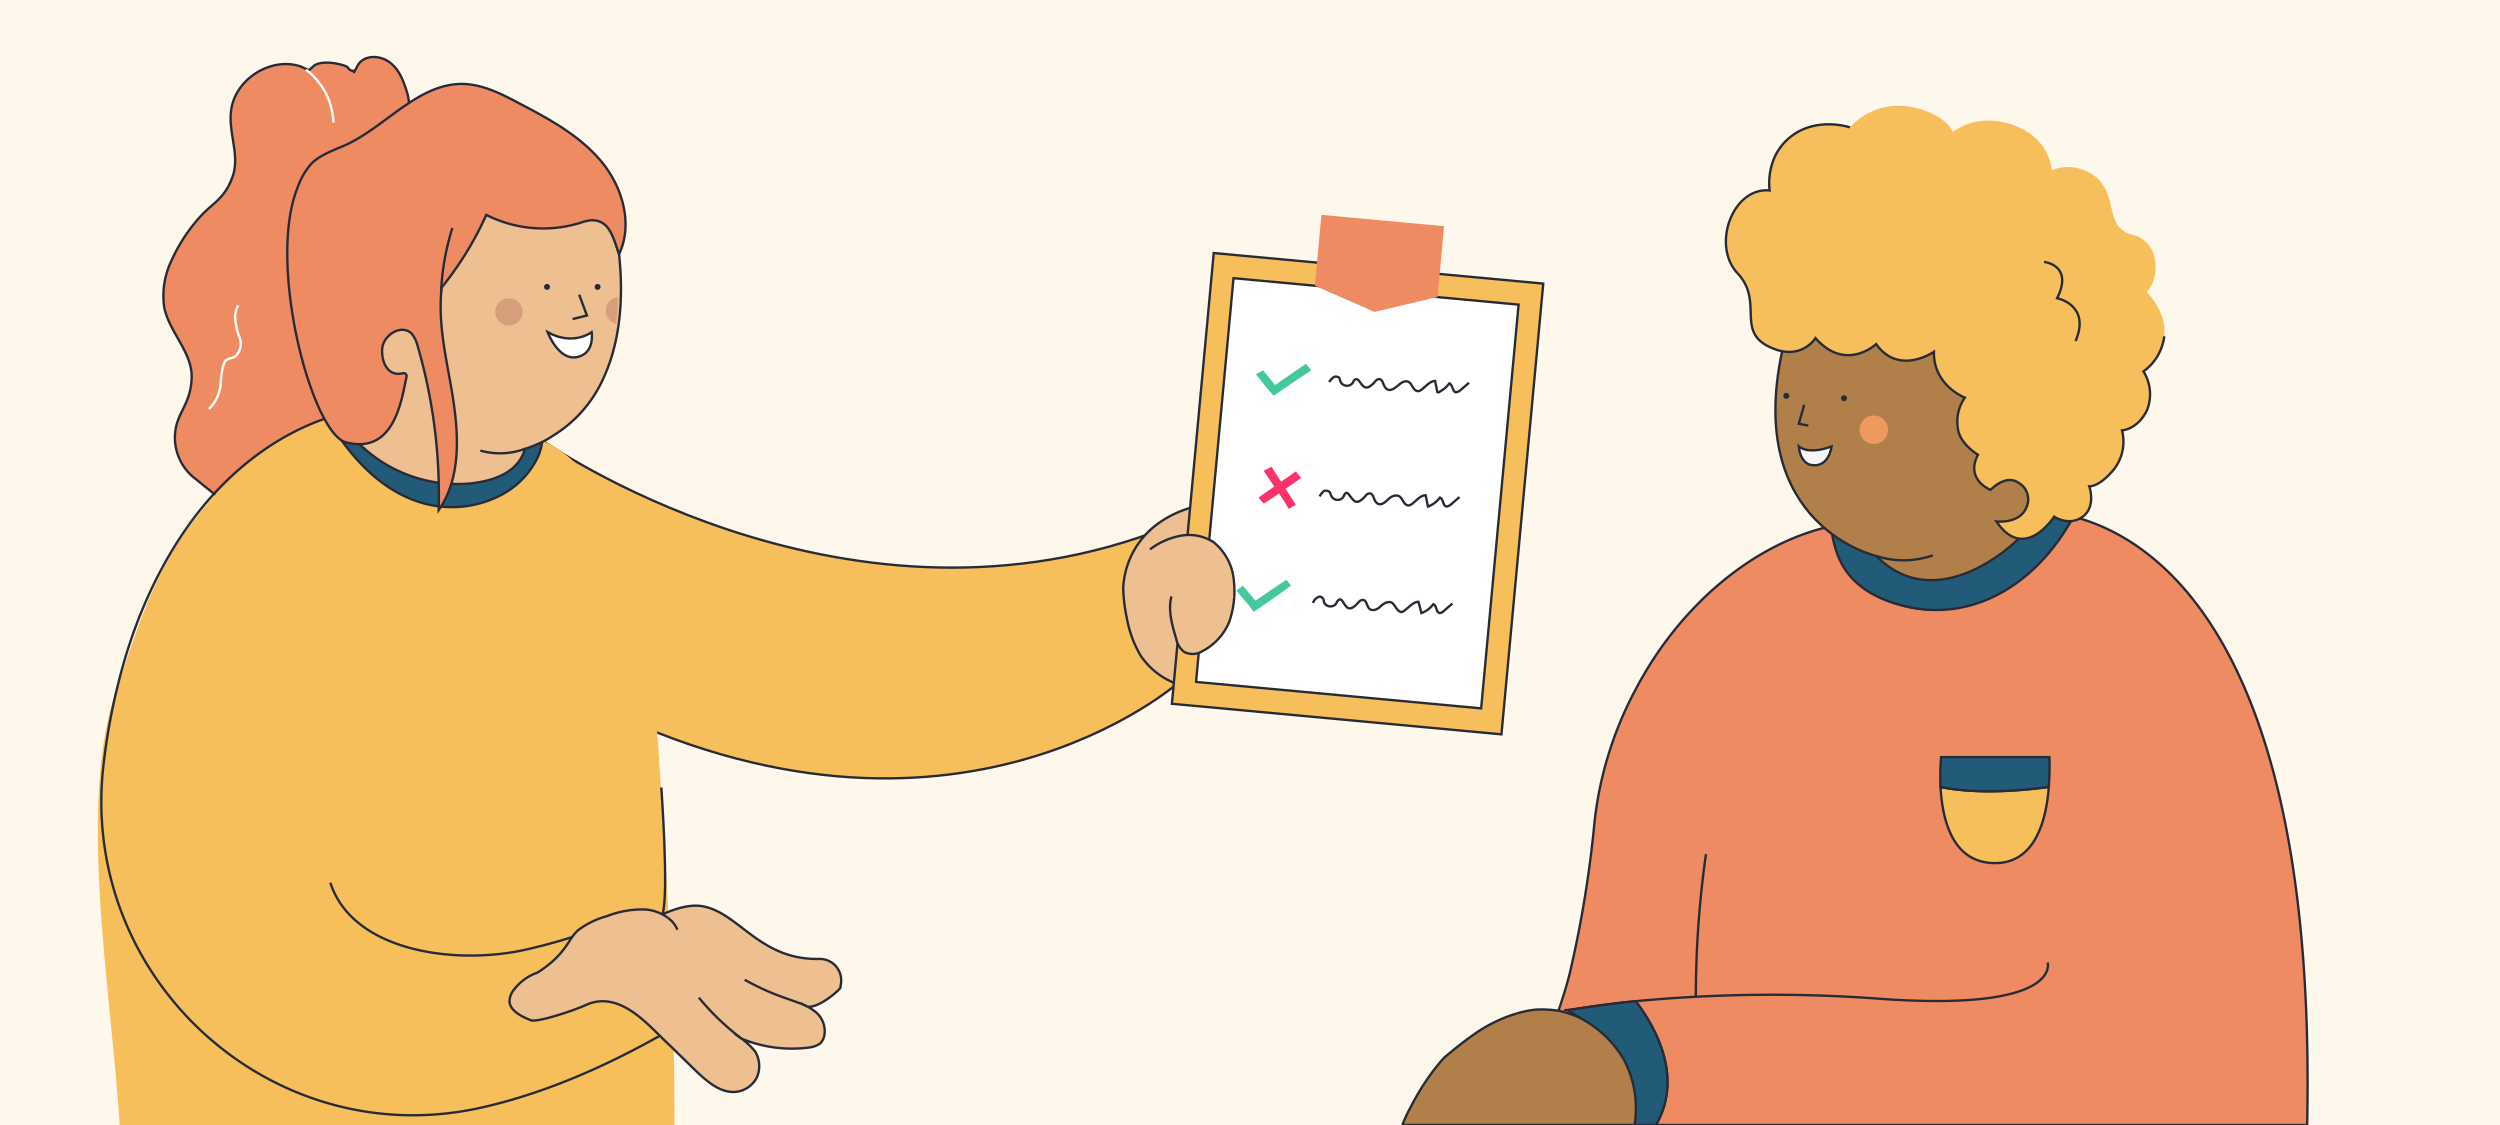 <?xml version="1.0" encoding="utf-8"?>
<svg xmlns="http://www.w3.org/2000/svg" data-name="Capa 1" id="Capa_1" viewBox="0 0 420 189">
  <defs>
    <style>.cls-1{fill:#fef7eb;}.cls-16,.cls-2{fill:#ef8b63;}.cls-12,.cls-14,.cls-2,.cls-4,.cls-5,.cls-6,.cls-7,.cls-9{stroke:#272b36;}.cls-12,.cls-14,.cls-2,.cls-3,.cls-4,.cls-5,.cls-6,.cls-7,.cls-9{stroke-miterlimit:10;stroke-width:0.4px;}.cls-3,.cls-4{fill:none;}.cls-3{stroke:#fff;}.cls-5{fill:#215b77;}.cls-6,.cls-8{fill:#f7bf5c;}.cls-7{fill:#b17f49;}.cls-9{fill:#f9f9f9;}.cls-10{fill:#272b36;}.cls-11{fill:#ef995e;}.cls-12{fill:#edbf91;}.cls-13{fill:#d69f7b;}.cls-14{fill:#fff;}.cls-15{fill:#45c8a0;}.cls-17{fill:#fa3369;}</style>
  </defs>
  <rect class="cls-1" height="189" width="420"/>
  <path class="cls-2" d="M50.6,11.2c-5.1-1.8-11.3,2.2-11.8,7.6-.4,3.6,1.5,7.3.3,10.8s-3.1,4.4-5,6.3a28.1,28.1,0,0,0-5.3,7.9,13.6,13.6,0,0,0-1.2,7.9c.9,4.2,4.7,7.5,4.6,11.7s-2.2,5.7-2.7,8.7a8.7,8.7,0,0,0,2.9,8L57.1,100,70.2,25.6l-1.7-9.7c-.6-2-1.3-4.1-3-5.4s-4.4-1.3-5.4.5-.4.9-.8.9-.7-.3-.9-.6-3.9-1.4-5.6-.3l-.9.8Z"/>
  <path class="cls-3" d="M56,20.6a11.6,11.6,0,0,0-4.6-8.9"/>
  <path class="cls-3" d="M40,51.3a5.3,5.3,0,0,0-.5,1.8,10.9,10.9,0,0,0,.7,3.5,2.9,2.9,0,0,1-.7,3.3c-.5.3-1.2.3-1.6.7s-.7,2.1-.8,3.3a6.7,6.7,0,0,1-2,4.8"/>
  <path class="cls-2" d="M387.6,189H278.2c4.5-7.9.2-16-3.4-20.8-5.9.6-9.9,1.3-11.4,1.5l1.8,1.2a11.8,11.8,0,0,1,4.9,9.3,12.2,12.2,0,0,1-3.9,8.8H250v-3.2l5.9-5.9,5.1-8.4a14.7,14.7,0,0,0,.8-1.7l.3-.8c.4-1.3,1-3,1.6-5.4a189.6,189.6,0,0,0,4.2-25.7,61.4,61.4,0,0,1,6.9-22.1c7.4-14.1,19.8-24.5,32.8-27.4.6,4.3,3.1,11.5,13.2,13.6s21.8-4.5,27.5-15.2C361.7,90.2,389.3,107.2,387.6,189Z"/>
  <path class="cls-4" d="M344,161.7s2.6,8.3-28.1,6.1a243.4,243.4,0,0,0-41.1.4"/>
  <path class="cls-4" d="M263.4,169.7h-.6"/>
  <path class="cls-4" d="M284.9,167.5a170.9,170.9,0,0,1,1.7-24"/>
  <path class="cls-5" d="M348.3,86.8c-5.7,10.7-16.1,17.6-27.5,15.2s-12.6-9.3-13.2-13.6a29.7,29.7,0,0,1,4.3-.6c20.9-1.9,29.3-1.9,29.3-1.9A24.6,24.6,0,0,1,348.3,86.8Z"/>
  <path class="cls-6" d="M344.2,132.2c-.4,5.4-2.2,13-9.3,12.8s-8.6-7.6-8.9-12.8C328.8,132.8,334.7,133.5,344.2,132.2Z"/>
  <path class="cls-5" d="M344.2,132.2c-9.5,1.3-15.4.6-18.2,0a44.1,44.1,0,0,1,.1-5h18.2A47.7,47.7,0,0,1,344.2,132.2Z"/>
  <path class="cls-5" d="M278.2,189h-12a12.2,12.2,0,0,0,3.9-8.8,11.8,11.8,0,0,0-4.9-9.3l-1.8-1.2c1.5-.2,5.5-.9,11.4-1.5C278.4,173,282.7,181.1,278.2,189Z"/>
  <path class="cls-7" d="M315.2,93.4s-22.1-5-15.8-34.4l8.1-10.8,19.4-.8,9.2,11.7,9,16.5v8.2l-2.4,3.7L338.6,91S325.5,103.8,315.2,93.4Z"/>
  <path class="cls-8" d="M315.2,57.8s-5.1,4.8-10.2-1c0,0-2.5,4.1-7.9,1.4s-.8-7.6-5.2-12.3-.8-14.5,5.4-13.9c0,0-.9-5.5,3.5-9s10-1.6,10-1.6a10.9,10.9,0,0,1,9.8-3.5c6.2,1,7.5,4.3,7.5,4.3s3.8-3.4,10.1-1.2,6.5,7.6,6.5,7.6a7.3,7.3,0,0,1,7.7,1.4c3.5,3.4,1.1,8.3,6,9.5s4.2,8.1,2.2,9.5c0,0,3.5,3.4,3,7.5a8.6,8.6,0,0,1-3.5,5.9,7.2,7.2,0,0,1,.6,6.5c-1.6,3.3-4.2,3.4-4.2,3.4a7.6,7.6,0,0,1-1.4,6.6c-2.5,3-4.1,2.8-4.1,2.8s1.2,3.4-1.1,5.1-4.8,0-4.8,0-5,7.8-9.7.8c0,0,4,.5,5.1-2.5a3.2,3.2,0,0,0-1.4-4c-1-.7-2.6-.8-4.7,1.2,0,0-4.3-1.7-2.1-5.9,0,0-3.2-1.9-3.4-4.6a7,7,0,0,1,1.2-5s-5.3-2-5.2-7.7C324.9,59.1,319,63.2,315.2,57.8Z"/>
  <path class="cls-4" d="M343.4,44s5,.5,2.2,6.1c0,0,5.7,1.1,3.1,7.2"/>
  <polyline class="cls-4" points="303.1 68 302.2 71.2 303.8 71.5"/>
  <path class="cls-9" d="M302.2,75s1.5,1.5,5.5,0c0,0-.4,3.7-3.5,3.1C304.2,78.1,302.5,77.9,302.2,75Z"/>
  <path class="cls-10" d="M300.1,67a.5.5,0,0,0,0-1,.5.5,0,0,0,0,1Z"/>
  <path class="cls-10" d="M309.8,67.4a.5.5,0,0,0,0-1,.5.5,0,1,0,0,1Z"/>
  <circle class="cls-11" cx="314.8" cy="72.2" r="2.4"/>
  <path class="cls-4" d="M315.2,93.4a14.8,14.8,0,0,0,9.5-.1"/>
  <path class="cls-7" d="M274.6,189h-39a20.9,20.9,0,0,1,1.4-3,38.4,38.4,0,0,1,5.6-8.3c1.8-1.5,3.4-2.8,5-3.9a24.4,24.4,0,0,1,7.1-3.5,16.7,16.7,0,0,1,3.5-.7h.1a19.4,19.4,0,0,1,3.5.2,16.9,16.9,0,0,1,3.4,1.1,18.2,18.2,0,0,1,7.6,7.1A17.4,17.4,0,0,1,274.6,189Z"/>
  <path class="cls-4" d="M363.6,56.5a8.6,8.6,0,0,1-3.5,5.9,7.2,7.2,0,0,1,.6,6.5c-1.6,3.3-4.2,3.4-4.2,3.4a7.6,7.6,0,0,1-1.4,6.6c-2.5,3-4.1,2.8-4.1,2.8s1.2,3.4-1.1,5.1-4.8,0-4.8,0-5,7.8-9.7.8c0,0,4,.5,5.1-2.5a3.2,3.2,0,0,0-1.4-4c-1-.7-2.6-.8-4.7,1.2,0,0-4.3-1.7-2.1-5.9,0,0-3.2-1.9-3.4-4.6a7,7,0,0,1,1.2-5s-5.3-2-5.2-7.7c0,0-5.9,4.1-9.7-1.3,0,0-5.1,4.8-10.2-1,0,0-2.5,4.1-7.9,1.4s-.8-7.6-5.2-12.3-.8-14.5,5.4-13.9c0,0-.9-5.5,3.5-9s10-1.6,10-1.6"/>
  <path class="cls-6" d="M91.1,74s49.5,35,102.8,15.4l4.3,25.1s-38,34-98.7,3.7S79,92.5,79,92.5Z"/>
  <path class="cls-8" d="M20.1,189h93.2c0-14.5-.2-26.3-2.9-66.1a135.9,135.9,0,0,0-3.9-26.2C104.8,90,100.3,78,91.1,74a5.2,5.2,0,0,0-3.5-.2c-.1,1-6.1,1.8-6.6,2.8-1.1,2.5-7.4,1.1-9.9,2.4s6.3-1.2,1.9-2.4c-7.4-1.9-9.9,1.1-13.7-5.5-.8-.1,5.9-1.7,5.2-2.2s-8.4.8-10.1,1.5C43.4,74.8,36.5,81.8,31,89.6s-8.3,17.1-11.4,26.1C12.9,135,18.7,166.2,20.1,189Z"/>
  <path class="cls-5" d="M54.8,70c3.8,6.5,9.1,12.6,16.5,14.6A17.9,17.9,0,0,0,84.5,83a14.1,14.1,0,0,0,5.7-5.9,8.5,8.5,0,0,0,.9-3.1l-3-1.3a12.4,12.4,0,0,1-2.5,3.9A13,13,0,0,1,79,80.4,15.9,15.9,0,0,1,67,78a22.6,22.6,0,0,1-7.6-9.7V68a4.6,4.6,0,0,1-2.9,2Z"/>
  <path class="cls-4" d="M54.4,70.4c-9.3,3.3-17.2,10-22.9,18.1s-9.5,17.4-11.8,27a104.7,104.7,0,0,0-2.4,13.8C13.7,165,46.2,194.1,81.2,186c9.2-2.1,19.4-6.1,30.9-12.7"/>
  <path class="cls-4" d="M55.5,148.3c3.8,11.7,21.3,13.9,33,11.2a93.7,93.7,0,0,0,14.1-4.4"/>
  <path class="cls-12" d="M111.3,153.6c2.3-1,5-1.9,7.4-1.2,5.7,1.5,9.3,8.9,18.9,8.7a3.6,3.6,0,0,1,3.7,4c0,.2-.1.5-.1.8s-3.7,3.6-5.6,3.2l-.8-.4a8.1,8.1,0,0,1,1.8,1,4.2,4.2,0,0,1,1.9,4.2,2.7,2.7,0,0,1-.7,1.4,4.3,4.3,0,0,1-2,.7,22.2,22.2,0,0,1-11.2-1.5,12,12,0,0,1,2.3,2.2,4.8,4.8,0,0,1,.3,4.2,4.5,4.5,0,0,1-3.3,2.5c-2.7.4-5-1.6-7-3.5l-4.4-4.3c-3.4-3.1-8.3-9.5-14.2-6.7-2,.9-8,2.9-9.1,2.5s-3.6-1.5-3.6-3.2a3.2,3.2,0,0,1,.8-2,8.3,8.3,0,0,1,3.9-2.8c5.3-3.4,5.1-6,7.2-7.4a14.3,14.3,0,0,1,4.5-2.1,16.2,16.2,0,0,1,6.5-1.1,7.3,7.3,0,0,1,3.7,1.4"/>
  <path class="cls-12" d="M113.8,156.2a4.5,4.5,0,0,0-1.6-2"/>
  <path class="cls-12" d="M125.1,164.6a42.8,42.8,0,0,0,6.9,3.1l2.8,1"/>
  <path class="cls-12" d="M117.4,167.6a42.9,42.9,0,0,0,7.2,6.9"/>
  <path class="cls-4" d="M111.1,132.3s1.3,17.9.2,21.3"/>
  <path class="cls-4" d="M88.1,72.4a22.8,22.8,0,0,1-10.7.3"/>
  <path class="cls-12" d="M56.1,39.3l.6,31.4L59.8,74a23.6,23.6,0,0,0,19.4,7.2c4.2-.5,7.9-2,9-5.8a13.3,13.3,0,0,0,2.1-.8h0a13.4,13.4,0,0,0,2.6-1.4,21.6,21.6,0,0,0,8.4-9.5c1.9-4,3.8-10.8,2.7-21l-3.3-10.8L86,26.4Z"/>
  <polyline class="cls-4" points="97.3 49.5 98.6 53 96.2 53.6"/>
  <path class="cls-13" d="M103.8,49.9a31.9,31.9,0,0,1-.3,4.5,2.2,2.2,0,0,1-1.7-2.4A2.3,2.3,0,0,1,103.8,49.9Z"/>
  <circle class="cls-13" cx="85.5" cy="52.4" r="2.3"/>
  <path class="cls-14" d="M92,55.8c4.3,2.4,7.4,0,7.4,0s.6,3.6-2.5,4.2S92,55.8,92,55.8Z"/>
  <path class="cls-4" d="M88.2,75.4a12.1,12.1,0,0,1-7.5.3"/>
  <circle class="cls-10" cx="91.9" cy="48.2" r="0.5"/>
  <circle class="cls-10" cx="100.4" cy="48.2" r="0.5"/>
  <path class="cls-2" d="M74.2,48.3c-.7,6.4.9,12.2,1.9,18.6s1.3,13.5-2.4,18.8a90,90,0,0,0-3.6-27.8,5.1,5.1,0,0,0-.9-1.8c-1.7-1.8-4.9.2-5,2.6s1.1,4.6,3.5,4a.5.5,0,0,1,.6.6c-.8,3.5-1.9,13.2-10.2,11-5.7-1.5-13.3-30-8.1-42.8a12,12,0,0,1,2.4-4.1c1.6-1.5,3.8-2.2,5.8-3.1C65,21.1,70.3,14,77.8,14.1c3.4.1,6.5,1.7,9.5,3.3,5,2.6,10.1,5.4,13.7,9.7s5.4,10.6,3,15.6c-1.1-3.2-1.7-5.8-4.8-5.7l-1,.2a21.1,21.1,0,0,1-16.5-1.1,56.3,56.3,0,0,1-7.5,12.2"/>
  <path class="cls-4" d="M74.1,49A42.1,42.1,0,0,1,76,38.3"/>
  <path class="cls-12" d="M211.4,112.9a16.6,16.6,0,0,1-10.6,2.7,12.5,12.5,0,0,1-9.2-5.5,19,19,0,0,1-2.3-6.3,27.3,27.3,0,0,1-.6-5A14.2,14.2,0,0,1,194.5,88a17.7,17.7,0,0,1,12-3.3l13.8,22.4Z"/>
  <rect class="cls-6" height="76.05" transform="translate(8.6 -20.6) rotate(5.3)" width="55.6" x="200.3" y="44.8"/>
  <rect class="cls-14" height="68.12" transform="translate(8.6 -20.6) rotate(5.3)" width="48.1" x="204" y="48.7"/>
  <polygon class="cls-15" points="214.2 64.7 219.4 61.1 220.3 62.2 215.1 65.7 214 66.5 213.1 65.5 211 62.9 212.2 62.2 214.2 64.7"/>
  <polygon class="cls-15" points="210.9 100.9 216.1 97.4 216.9 98.4 211.8 102 210.6 102.8 209.8 101.7 207.7 99.2 208.8 98.4 210.9 100.9"/>
  <polygon class="cls-16" points="241.5 49.9 230.9 52.4 220.9 48 222 36.1 242.6 38 241.5 49.9"/>
  <path class="cls-4" d="M223.3,64.2a2.7,2.7,0,0,1,.7-.8.8.8,0,0,1,1,.1c.1.1.1.4.2.6a1.2,1.2,0,0,0,2,.3c.2-.3.3-.7.7-.7s.7.9,1.3,1.3,1.4-.4,1.9-1a.9.9,0,0,1,.5-.3c.8-.1.7,1.1,1.3,1.6s1.3,0,1.8-.4,1.1-1,1.8-.8.8,1.4,1.6,1.6,1.8-1.7,3-1.7l.4,2a5.3,5.3,0,0,0,2-1.6c.6.3.5,1.4,1.1,1.5a1.5,1.5,0,0,0,.7-.3l1.5-1.3"/>
  <path class="cls-4" d="M221.7,83.4a3.1,3.1,0,0,1,.7-.9.9.9,0,0,1,1,.2c.1.1.1.3.2.5a1.2,1.2,0,0,0,2,.4c.2-.3.3-.7.6-.8s.8,1,1.4,1.4,1.4-.4,1.9-1a.9.9,0,0,1,.5-.3c.8-.1.7,1.1,1.3,1.6s1.3,0,1.8-.5,1.1-.9,1.8-.7.8,1.4,1.6,1.6,1.8-1.7,3-1.7l.4,1.9a4.3,4.3,0,0,0,2-1.5c.6.2.5,1.4,1.1,1.5a1.5,1.5,0,0,0,.7-.3l1.5-1.3"/>
  <path class="cls-4" d="M220.6,101.3a1.5,1.5,0,0,1,.7-.9.6.6,0,0,1,.9.1.7.7,0,0,1,.2.6,1.2,1.2,0,0,0,2,.4c.2-.3.3-.7.7-.8s.7,1,1.3,1.4,1.4-.4,1.9-1a.9.9,0,0,1,.6-.3c.7-.1.7,1.1,1.2,1.5s1.3.1,1.8-.4,1.2-.9,1.8-.7.9,1.4,1.6,1.6,1.8-1.7,3-1.7l.5,1.9a4.3,4.3,0,0,0,2-1.5c.6.2.4,1.4,1.1,1.5a1.3,1.3,0,0,0,.7-.4l1.4-1.2"/>
  <polygon class="cls-17" points="217.7 79.2 211.4 83.6 212.3 84.6 213.4 83.9 218.6 80.3 217.7 79.2"/>
  <polygon class="cls-17" points="213.6 78.4 217.7 84.8 216.5 85.5 215.8 84.3 212.3 79.1 213.6 78.4"/>
  <path class="cls-12" d="M193.2,92.3a12.2,12.2,0,0,1,5.2-2.3,7.6,7.6,0,0,1,5.5,1.1,9.3,9.3,0,0,1,3.4,6.6,15.7,15.7,0,0,1-.8,6.8,9.8,9.8,0,0,1-4.5,4.9,3.1,3.1,0,0,1-3.1.1,3.7,3.7,0,0,1-1.3-2.2c-.7-2.3-1.4-4.8-.8-7.1"/>
</svg>